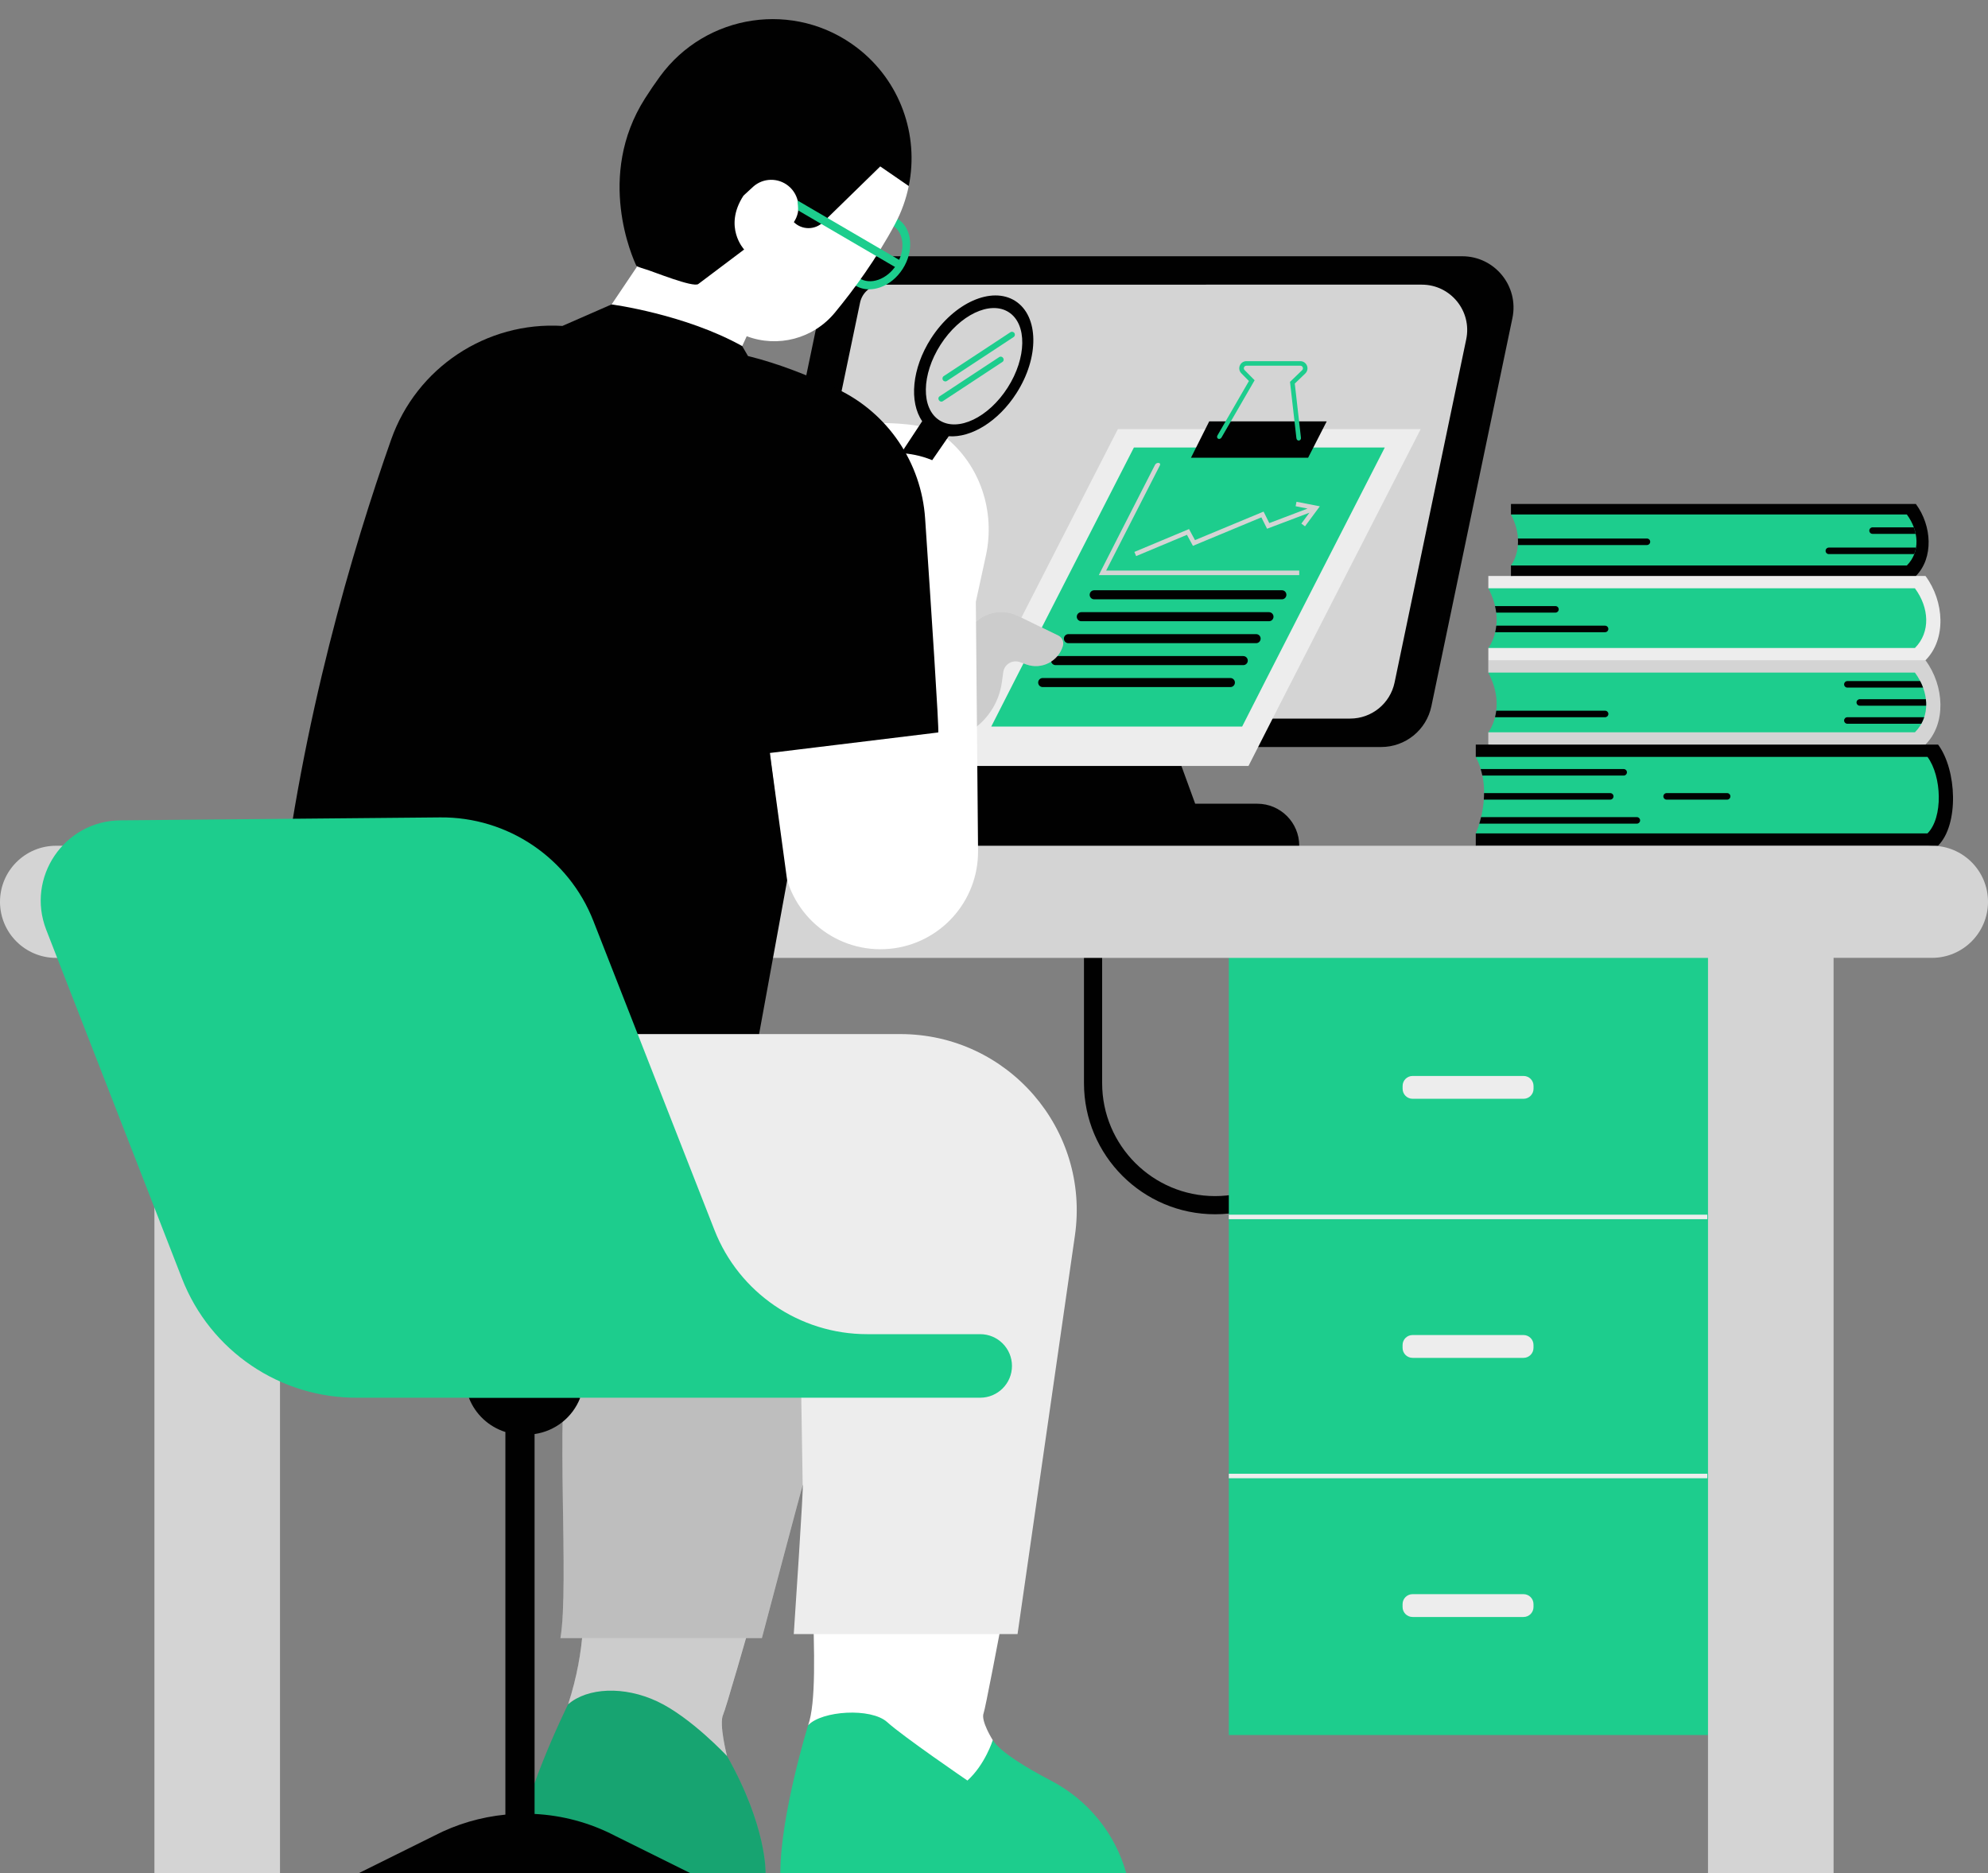 <?xml version="1.0" encoding="UTF-8" standalone="no"?><svg xmlns="http://www.w3.org/2000/svg" xmlns:xlink="http://www.w3.org/1999/xlink" fill="#000000" height="471" preserveAspectRatio="xMidYMid meet" version="1" viewBox="0.0 -4.8 500.0 471.0" width="500" zoomAndPan="magnify"><rect x="0.0" y="-4.8" width="500.0" height="471.0" fill="#808080" stroke="none"/><g id="change1_1"><path d="M334,218.34h4.57v49.24c0,18.18-14.79,32.97-32.97,32.97c-18.18,0-32.97-14.79-32.97-32.97v-49.24h4.57 v49.24c0,15.66,12.74,28.4,28.4,28.4s28.4-12.74,28.4-28.4V218.34z M367.76,59.64H214.27c-3.05,0-5.68,2.14-6.3,5.12l-23.08,110.54 c-0.83,4,2.22,7.75,6.3,7.75h47.82c-2.52,12.42-5.04,24.62-5.24,24.82c-0.35,0.35,63.92,8.01,85.07,7.93 c4.05-0.02,7.93-7.93,7.93-7.93c0-5.83-4.73-10.56-10.56-10.56H300.6l-5.2-14.26h51.98c6.11,0,11.38-4.28,12.63-10.26l20.38-97.61 C382.06,67.16,375.94,59.64,367.76,59.64z" fill="#010101"/></g><g id="change2_1"><path d="M339.58,175.9H201.47c-3.61,0-6.31-3.32-5.57-6.85l20.41-97.74c0.55-2.64,2.88-4.53,5.57-4.53H357.6 c7.24,0,12.65,6.65,11.17,13.74l-18.02,86.31C349.64,172.12,344.98,175.9,339.58,175.9z" fill="#d4d4d4"/></g><g id="change3_1"><path d="M357.32,103.1c0,0-42.16,82.32-43.31,84.71h-76.16c1.15-2.39,43.31-84.71,43.31-84.71H357.32z" fill="#ededed"/></g><g id="change4_1"><path d="M445.32,431.51H309.06V229.8h136.26V431.51z M165.36,407.12l-22.46,16.64c0,0-12.83,25.91-12.69,38.05 c0,4.43,45.85,4.43,45.85,4.43h16.49c0,0,0.4-11.64-9.69-29.45L165.36,407.12z M219.62,415.41l-16.37,13.63 c0,0-6.99,22.56-6.99,37.2h87l0,0c-2.8-10.04-9.66-18.42-18.9-23.25c-6.31-3.3-12.74-7.19-14.67-10.2L219.62,415.41z M285.19,107.73 c0,0-34.93,68.2-35.88,70.18h63.1c0.95-1.98,35.88-70.18,35.88-70.18H285.19z M221.35,67.47c2.24-0.78,4.26-2.43,5.68-4.64 c1.42-2.21,2.07-4.73,1.85-7.1c-0.23-2.42-1.35-4.38-3.16-5.54c-3.68-2.36-9.07-0.52-12.03,4.09c-1.42,2.21-2.07,4.73-1.85,7.1 c0.23,2.42,1.35,4.38,3.16,5.54c1.08,0.69,2.31,1.04,3.62,1.04C219.5,67.95,220.42,67.79,221.35,67.47z M224.59,51.95 c1.34,0.86,2.18,2.35,2.35,4.18c0.18,1.88-0.35,3.9-1.49,5.69c-1.14,1.78-2.76,3.11-4.54,3.73c-1.74,0.61-3.44,0.47-4.78-0.39 c-1.34-0.86-2.18-2.35-2.35-4.18c-0.18-1.88,0.35-3.9,1.49-5.69c1.66-2.6,4.27-4.1,6.64-4.1C222.86,51.19,223.78,51.44,224.59,51.95 z" fill="#1dcd8d"/></g><g id="change1_2"><path d="M323.54,144.77c0,0.63-0.51,1.14-1.14,1.14h-47.2c-0.63,0-1.14-0.51-1.14-1.14c0-0.63,0.51-1.14,1.14-1.14 h47.2C323.03,143.62,323.54,144.13,323.54,144.77z M319.16,149.14h-47.2c-0.63,0-1.14,0.51-1.14,1.14c0,0.63,0.51,1.14,1.14,1.14 h47.2c0.63,0,1.14-0.51,1.14-1.14C320.3,149.66,319.79,149.14,319.16,149.14z M315.92,154.66h-47.2c-0.63,0-1.14,0.51-1.14,1.14 c0,0.63,0.51,1.14,1.14,1.14h47.2c0.63,0,1.14-0.51,1.14-1.14C317.07,155.17,316.56,154.66,315.92,154.66z M312.69,160.18h-47.2 c-0.63,0-1.14,0.51-1.14,1.14c0,0.63,0.51,1.14,1.14,1.14h47.2c0.63,0,1.14-0.51,1.14-1.14 C313.83,160.7,313.32,160.18,312.69,160.18z M309.45,165.7h-47.2c-0.63,0-1.14,0.51-1.14,1.14c0,0.63,0.51,1.14,1.14,1.14h47.2 c0.63,0,1.14-0.51,1.14-1.14C310.6,166.22,310.08,165.7,309.45,165.7z" fill="#010101"/></g><g id="change5_1"><path d="M205.28,358.7l55-0.08c0,0-12.11,65.44-12.89,67.38c-0.78,1.93,2.3,6.79,2.3,6.79s-1.9,6.11-6.37,10.16 c0,0-16.12-11.01-20.18-14.69c-4.07-3.68-16.45-2.88-19.88,0.78C207.24,417.7,201.58,377.58,205.28,358.7z M142.9,423.76 c4.88-4.18,14.02-4.65,22.43-0.7c8.41,3.95,17.52,13.73,17.52,13.73s-2.1-8.14-0.97-10.45c1.13-2.31,19.59-67.8,19.59-67.8 l-55.81,0.16C142.2,379.87,151.79,396.15,142.9,423.76z M243.24,180.02l2.95-2.56c3.16-2.74,5.21-6.53,5.79-10.67l0.35-2.56 c0.27-1.98,2.29-3.2,4.17-2.53l1.65,0.59c3.83,1.37,8.01-0.76,9.17-4.65v0c0.31-1.04-0.18-2.15-1.15-2.62l-10.16-4.94 c-4.26-2.07-9.39-0.71-12.05,3.21c-2.84,4.19-5.95,9-6.11,10.2" fill="#ffffff"/></g><g id="change2_2"><path d="M500,221.97c0,7.79-6.31,14.1-14.1,14.1h-24.74v230.16h-31.58V236.08H70.42v230.16H38.84V236.08H14.1 c-7.79,0-14.1-6.31-14.1-14.1s6.31-14.1,14.1-14.1h219.67h93h44.39l25.45-6.95l89.28,6.95C493.69,207.87,500,214.18,500,221.97z M290.49,112.11c-6.12,11.97-13.29,25.99-13.72,26.89l-0.4,0.82h50.4v-1.14h-48.56c1.37-2.71,5.99-11.75,13.52-26.47 C292.09,111.5,290.88,111.34,290.49,112.11z M326.08,121.38l-0.22,1.12l3.01,0.59l-9.63,3.65l-1.44-2.89l-17.25,7.17l-1.5-2.78 l-13.74,5.75l0.44,1.05l12.78-5.35l1.5,2.77l17.22-7.16l1.43,2.86l10.65-4.03l-2.03,2.74l0.92,0.68l3.73-5.03L326.08,121.38z M484.28,161.24l-65.94-10.96l-44.02,10.96v3.09l14.17,7.86l-14.17,7.15v3.09l44.25,7.78l65.7-7.78 C489.54,177.16,489.04,167.67,484.28,161.24z" fill="#d4d4d4"/></g><g id="change3_2"><path d="M270.35,305.91l-14.43,100.21h-56.28c0,0,2.59-38.53,2.25-37.51c-0.34,1.02-10.27,38.51-10.27,38.51h-50.67 c2.26-13.15-1.31-56.86,1.94-72.5c3.25-15.64,3.25-100.71,3.25-100.71l44.78,21.33h35.52C253.46,255.23,274.2,279.17,270.35,305.91z M484.28,140.04h-2.42l-8.35-5l-93.49,5h-5.69v3.09l14.17,7.86l-14.17,7.15v3.09h109.95C489.54,155.96,489.04,146.47,484.28,140.04z M309.06,366.94H429.4v-1.14H309.06V366.94z M309.06,301.79H429.4v-1.14H309.06V301.79z M355.28,271.51h27.91 c1.38,0,2.51-1.12,2.51-2.51v-0.72c0-1.38-1.12-2.51-2.51-2.51h-27.91c-1.38,0-2.51,1.12-2.51,2.51v0.72 C352.77,270.39,353.89,271.51,355.28,271.51z M383.18,336.66c1.38,0,2.51-1.12,2.51-2.51v-0.72c0-1.38-1.12-2.51-2.51-2.51h-27.91 c-1.38,0-2.51,1.12-2.51,2.51v0.72c0,1.38,1.12,2.51,2.51,2.51H383.18z M383.18,396.08h-27.91c-1.38,0-2.51,1.12-2.51,2.51v0.72 c0,1.38,1.12,2.51,2.51,2.51h27.91c1.38,0,2.51-1.12,2.51-2.51v-0.72C385.69,397.2,384.57,396.08,383.18,396.08z" fill="#ededed"/></g><g id="change1_3"><path d="M182.85,436.78c10.09,17.81,9.69,29.45,9.69,29.45h-16.49c0,0-45.85,0-45.85-4.43 c-0.14-12.14,12.69-38.05,12.69-38.05l1.18-0.87c-0.41,0.27-0.81,0.56-1.18,0.87c1.94-6.03,3-11.52,3.51-16.64h-5.46 c2.11-12.28-0.86-51.22,1.39-69.05c15.05,0.53,59.12,3.77,59.12,3.77l0.43,26.77c-0.34,1.02-10.27,38.51-10.27,38.51h-3.99 c-2.98,10.34-5.37,18.43-5.76,19.22C180.75,428.64,182.85,436.78,182.85,436.78z M243.24,180.02l2.95-2.56 c3.16-2.74,5.21-6.53,5.79-10.67l0.35-2.56c0.27-1.98,2.29-3.2,4.17-2.53l1.65,0.59c3.83,1.37,8.01-0.76,9.17-4.65v0 c0.31-1.04-0.18-2.15-1.15-2.62l-10.16-4.94c-4.26-2.07-9.39-0.71-12.05,3.21c-2.84,4.19-5.95,9-6.11,10.2" fill="#010101" opacity="0.2"/></g><g id="change5_2"><path d="M245.43,146.55l0.56,62.59c0.11,12.73-9.52,23.43-22.19,24.65l0,0c-13.23,1.27-25.07-8.22-26.71-21.41 l-3.45-27.83l28.72-82.96c0,0,11.18-0.04,14.52,2.89c0.27,0.2,0.54,0.41,0.82,0.63c8.85,7.07,12.67,18.74,10.26,29.81L245.43,146.55 z" fill="#ffffff"/></g><g id="change1_4"><path d="M160.09,62.12c-0.99-2.07-10.26-22.65,2.11-42.13c1.23-1.94,2.49-3.78,3.77-5.54 c11.6-15.9,33.97-19.21,49.6-7.24h0c10.86,8.32,15.61,21.93,12.99,34.77c0,0-37,34.17-47.8,31.06 C169.95,69.93,160.09,62.12,160.09,62.12z M299.54,110.31H329c1.58-3.08,3.15-6.15,4.68-9.15h-29.55L299.54,110.31z M210.55,93.01 c-6.84-3.24-14.69-6.39-22.42-8.28l-1.46-2.5l-5.92-8.08l-26.93-2.4l-12.37,5.41l0,0c-19.13-1.16-36.69,10.51-43.07,28.58 c-9.64,27.33-22.49,70.53-28.06,119.11l84.54,30.39h36.06l7.06-38.64l-4.36-32.05l42.36-5.16c0.24-0.67-1.82-31.85-3.3-53.77 C231.75,111.54,223.3,99.04,210.55,93.01z M236,179.38l-0.16,0.2C235.93,179.49,235.99,179.42,236,179.38z M487.45,182.44H371.17 v3.09l14.17,12.08l-14.17,7.15v3.09h116.28C492.71,202.59,492.2,188.86,487.45,182.44z M481.86,121.94H380.02v2.64l12.1,6.71 l-12.1,6.11v2.64h101.84C486.35,135.53,485.92,127.42,481.86,121.94z" fill="#010101"/></g><g id="change5_3"><path d="M228.56,41.98c-0.67,3.26-1.8,6.48-3.44,9.54c-4.7,8.79-10.33,16.47-15.16,22.32 c-5.42,6.56-14.35,8.85-22.15,5.91l-1.14,2.48c-14.37-8.02-32.84-10.48-32.84-10.48l6.35-9.44c0,0-0.04-0.07-0.09-0.18 c0.81,0.32,1.61,0.6,2.41,0.83c1.74,0.5,11.85,4.63,13.13,3.66c0,0,11.53-8.68,11.53-8.68s-5.3-5.65-0.17-13.54 c0.84-0.79,1.66-1.54,2.43-2.24c2.5-2.25,6.27-2.33,8.88-0.2c2.77,2.26,3.3,6.22,1.36,9.1c2.04,2.01,5.31,2.01,7.36,0.01 l14.37-14.02L228.56,41.98z" fill="#ffffff"/></g><g id="change4_2"><path d="M326.06,105.41l-1.61-14.18l3.05-2.94c0.3-0.29,0.19-0.62,0.15-0.72c-0.04-0.1-0.2-0.41-0.61-0.41h-13.55 c-0.41,0-0.57,0.31-0.6,0.4c-0.04,0.09-0.15,0.43,0.14,0.71l2.52,2.55l-8.27,14.3c-0.48,0.92-1.61,0.35-0.99-0.57l7.83-13.54 l-1.91-1.93c-0.52-0.53-0.66-1.28-0.38-1.96c0.29-0.68,0.92-1.1,1.66-1.1h13.55c0.74,0,1.39,0.44,1.67,1.13 c0.28,0.68,0.11,1.46-0.42,1.97l-2.64,2.54l1.55,13.62C327.29,106.1,326.19,106.29,326.06,105.41z M227.28,61.21l-26.66-15.57 l0.13,2.48l25.5,14.89L227.28,61.21z M254.52,338.69c0-4.41-3.58-7.99-7.99-7.99h-28.46c-16.96,0-32.2-10.39-38.38-26.19 l-30.45-77.72c-6.2-15.84-21.54-26.2-38.55-26.04l-80.42,0.74c-14.13,0.13-23.76,14.36-18.64,27.53l34.15,87.7 c7.09,18.21,24.7,30.14,44.25,29.96h27.92l17.5,6.95l10.33-6.95h100.75C250.94,346.68,254.52,343.1,254.52,338.69L254.52,338.69z M371.17,204.77h113.61c3.98-3.99,3.6-14.38,0-19.24H371.17C375.88,194.55,371.17,204.77,371.17,204.77z M374.33,179.35h107.29 c3.98-3.99,3.6-10.15,0-15.01H374.33C379.04,173.35,374.33,179.35,374.33,179.35z M374.33,158.15h107.29 c3.98-3.99,3.6-10.15,0-15.01H374.33C379.04,152.15,374.33,158.15,374.33,158.15z M380.02,137.4h99.57c3.4-3.41,3.07-8.67,0-12.82 h-99.57C384.04,132.28,380.02,137.4,380.02,137.4z M254.12,78.75l-16.76,11.03c-0.34,0.22-0.43,0.67-0.2,1.01v0 c0.22,0.34,0.67,0.43,1.01,0.2l16.76-11.03c0.34-0.22,0.43-0.67,0.2-1.01l0,0C254.91,78.62,254.45,78.53,254.12,78.75z M251.35,84.97l-15.06,9.91c-0.3,0.2-0.37,0.63-0.14,0.97l0,0c0.22,0.34,0.65,0.45,0.95,0.25l15.06-9.91 c0.3-0.2,0.37-0.63,0.14-0.97v0C252.08,84.88,251.65,84.78,251.35,84.97z" fill="#1dcd8d"/></g><g id="change1_5"><path d="M255.36,70.89c-5.93-3.8-15.43,0.43-21.22,9.45c-4.81,7.51-5.52,15.96-2.2,20.78l-5.3,8.04 c2.01,0.1,4.79,0.51,7.82,1.76l4.15-6.02c5.61,0.43,12.47-3.69,17.02-10.8C261.42,85.1,261.3,74.7,255.36,70.89z M253.42,92.7 c-4.81,7.51-12.49,11.17-17.15,8.19c-4.66-2.99-4.53-11.49,0.28-19c4.81-7.51,12.49-11.17,17.15-8.19 C258.36,76.68,258.23,85.19,253.42,92.7z M154.62,456.81l19.01,9.43h-83.4l19.01-9.43c5.64-2.93,11.71-4.68,17.87-5.29V355.3 c-4.13-1.3-7.55-4.41-9.17-8.58l0,0h27.98v0c-1.91,4.93-6.33,8.37-11.47,9.1v95.53C141.39,451.7,148.27,453.51,154.62,456.81z M415.04,131.44c0,0.45-0.37,0.82-0.82,0.82h-32.46c0.04-0.51,0.05-1.06,0.01-1.64h32.44C414.67,130.62,415.04,130.98,415.04,131.44 z M403.69,175.56h-27.68c0.13-0.5,0.23-1.05,0.31-1.64h27.38c0.45,0,0.82,0.37,0.82,0.82C404.51,175.2,404.14,175.56,403.69,175.56z M435.21,195.46c0,0.45-0.37,0.82-0.82,0.82h-15.22c-0.45,0-0.82-0.37-0.82-0.82c0-0.45,0.37-0.82,0.82-0.82h15.22 C434.84,194.64,435.21,195,435.21,195.46z M470.15,128.63c0-0.45,0.37-0.82,0.82-0.82h10.37c0.2,0.54,0.35,1.09,0.46,1.64h-10.84 C470.51,129.45,470.15,129.08,470.15,128.63z M481.45,134.54h-21.48c-0.45,0-0.82-0.37-0.82-0.82c0-0.45,0.37-0.82,0.82-0.82h21.92 C481.8,133.46,481.66,134.01,481.45,134.54z M376.33,152.54h27.36c0.45,0,0.82,0.37,0.82,0.82c0,0.45-0.37,0.82-0.82,0.82h-27.64 C376.17,153.68,376.27,153.13,376.33,152.54z M392.03,148.43c0,0.45-0.37,0.82-0.82,0.82h-14.9c-0.06-0.53-0.17-1.08-0.3-1.64h15.2 C391.66,147.61,392.03,147.97,392.03,148.43z M467.76,171.02h16.61c0.07,0.55,0.09,1.1,0.07,1.64h-16.69 c-0.45,0-0.82-0.37-0.82-0.82S467.31,171.02,467.76,171.02z M464.63,166.47h18.31c0.28,0.54,0.53,1.09,0.73,1.64h-19.04 c-0.45,0-0.82-0.37-0.82-0.82C463.81,166.84,464.18,166.47,464.63,166.47z M464.63,175.56h19.32c-0.19,0.56-0.43,1.11-0.72,1.64 h-18.6c-0.45,0-0.82-0.37-0.82-0.82S464.18,175.56,464.63,175.56z M412.5,201.5c0,0.45-0.37,0.82-0.82,0.82h-39.62 c0.15-0.49,0.3-1.04,0.44-1.64h39.18C412.13,200.68,412.5,201.05,412.5,201.5z M372.82,190.23c-0.11-0.55-0.25-1.09-0.42-1.64h35.97 c0.45,0,0.82,0.37,0.82,0.82c0,0.45-0.37,0.82-0.82,0.82H372.82z M404.99,194.64c0.45,0,0.82,0.37,0.82,0.82 c0,0.45-0.37,0.82-0.82,0.82h-31.8c0.04-0.53,0.06-1.08,0.06-1.64H404.99z" fill="#010101"/></g></svg>